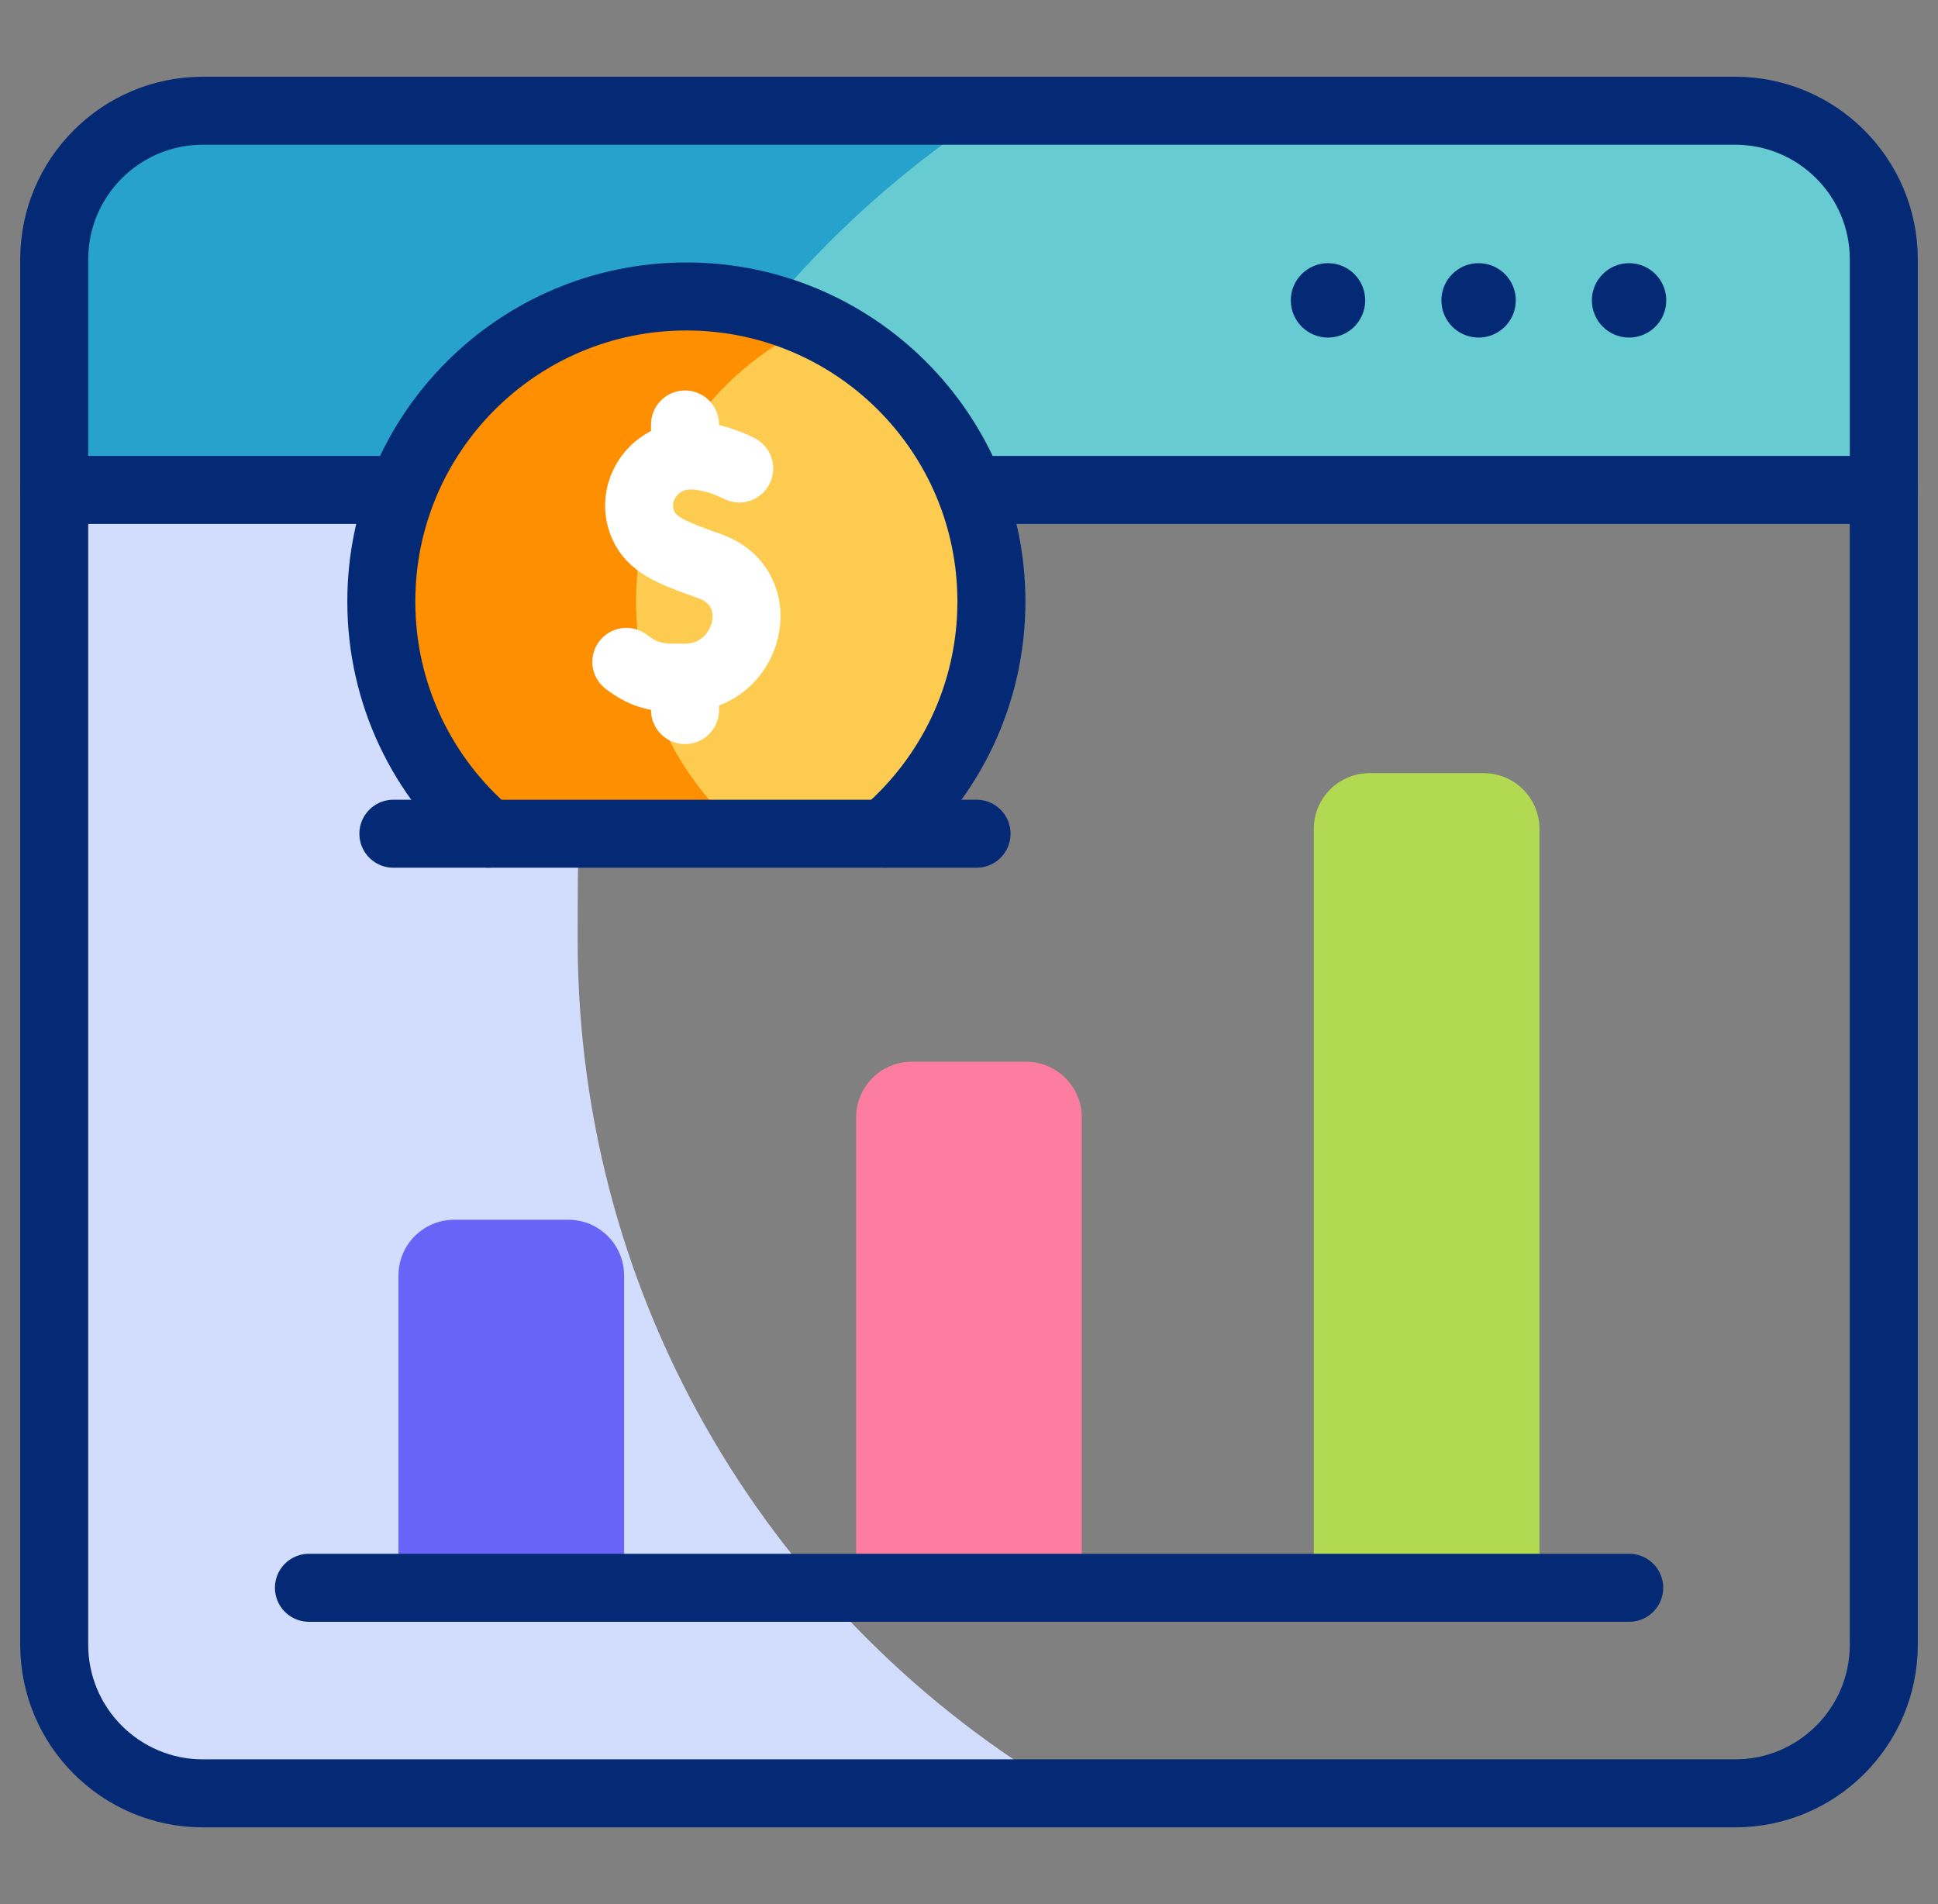 <svg width="57" height="56" viewBox="0 0 57 56" fill="none" xmlns="http://www.w3.org/2000/svg">
<rect x="0" y="0" width="57" height="56" fill="#808080" stroke="none"/>
<g clip-path="url(#clip0_5081_9542)">
<path d="M55.406 14.41H1.594V7.631C1.594 5.215 3.553 3.256 5.969 3.256H51.031C53.447 3.256 55.406 5.215 55.406 7.631V14.41Z" fill="#67CCD1"/>
<path d="M16.99 27.648C16.99 22.88 17.045 18.38 19.081 14.41H1.594V48.368C1.594 50.785 3.553 52.743 5.969 52.743H31.399C22.78 47.704 16.99 38.353 16.99 27.648Z" fill="#D2DCFD"/>
<path d="M29.163 3.256H5.969C3.553 3.256 1.594 5.215 1.594 7.631V14.41H19.081C21.41 9.867 24.902 6.019 29.163 3.256Z" fill="#27A2CC"/>
<path d="M14.367 24.518H26.008C27.936 22.873 29.159 20.425 29.159 17.691C29.159 12.736 25.142 8.719 20.187 8.719C15.232 8.719 11.215 12.736 11.215 17.691C11.215 20.425 12.438 22.873 14.367 24.518Z" fill="#FDCB50"/>
<path d="M18.707 17.691C18.707 14.073 20.849 10.958 23.933 9.539C22.793 9.014 21.525 8.719 20.187 8.719C15.232 8.719 11.215 12.736 11.215 17.691C11.215 20.425 12.438 22.873 14.366 24.518H21.859C19.93 22.873 18.707 20.425 18.707 17.691Z" fill="#FD8F01"/>
<path d="M18.356 46.697H11.719V37.514C11.719 36.608 12.453 35.873 13.359 35.873H16.716C17.622 35.873 18.356 36.608 18.356 37.514V46.697Z" fill="#6864F7"/>
<path d="M31.817 46.696H25.18V32.865C25.18 31.959 25.914 31.225 26.82 31.225H30.177C31.083 31.225 31.817 31.959 31.817 32.865V46.696Z" fill="#FD7DA0"/>
<path d="M45.278 46.697H38.641V24.379C38.641 23.473 39.375 22.738 40.281 22.738H43.638C44.544 22.738 45.278 23.473 45.278 24.379V46.697Z" fill="#B1D952"/>
<path d="M11.216 14.41H1.594V7.631C1.594 5.215 3.553 3.256 5.969 3.256H51.031C53.447 3.256 55.406 5.215 55.406 7.631V14.41H29.161" stroke="#052A75" stroke-width="2" stroke-miterlimit="10" stroke-linecap="round" stroke-linejoin="round"/>
<path d="M1.594 14.41V48.368C1.594 50.785 3.553 52.743 5.969 52.743H51.031C53.447 52.743 55.406 50.785 55.406 48.368V14.41" stroke="#052A75" stroke-width="2" stroke-miterlimit="10" stroke-linecap="round" stroke-linejoin="round"/>
<circle cx="39.059" cy="8.834" r="1.094" fill="#052A75"/>
<circle cx="43.488" cy="8.834" r="1.094" fill="#052A75"/>
<circle cx="47.914" cy="8.834" r="1.094" fill="#052A75"/>
<path d="M21.742 13.778C21.742 13.778 20.633 13.183 19.802 13.479C18.897 13.802 18.515 14.85 19.027 15.639C19.334 16.112 20.038 16.355 20.866 16.648C22.72 17.303 22.035 19.918 20.149 19.931C19.413 19.936 19.041 19.931 18.422 19.466" stroke="white" stroke-width="2" stroke-miterlimit="10" stroke-linecap="round" stroke-linejoin="round"/>
<path d="M20.148 20.039V20.884" stroke="white" stroke-width="2" stroke-miterlimit="10" stroke-linecap="round" stroke-linejoin="round"/>
<path d="M20.148 12.484V13.08" stroke="white" stroke-width="2" stroke-miterlimit="10" stroke-linecap="round" stroke-linejoin="round"/>
<path d="M26.008 24.518C27.936 22.873 29.159 20.425 29.159 17.691C29.159 12.736 25.142 8.719 20.187 8.719C15.232 8.719 11.215 12.736 11.215 17.691C11.215 20.425 12.438 22.873 14.366 24.518" stroke="#052A75" stroke-width="2" stroke-miterlimit="10" stroke-linecap="round" stroke-linejoin="round"/>
<path d="M11.57 24.52H28.722" stroke="#052A75" stroke-width="2" stroke-miterlimit="10" stroke-linecap="round" stroke-linejoin="round"/>
<path d="M47.918 46.697H9.086" stroke="#052A75" stroke-width="2" stroke-miterlimit="10" stroke-linecap="round" stroke-linejoin="round"/>
</g>
<defs>
<clipPath id="clip0_5081_9542">
<rect width="56" height="56" fill="white" transform="translate(0.5)"/>
</clipPath>
</defs>
</svg>

